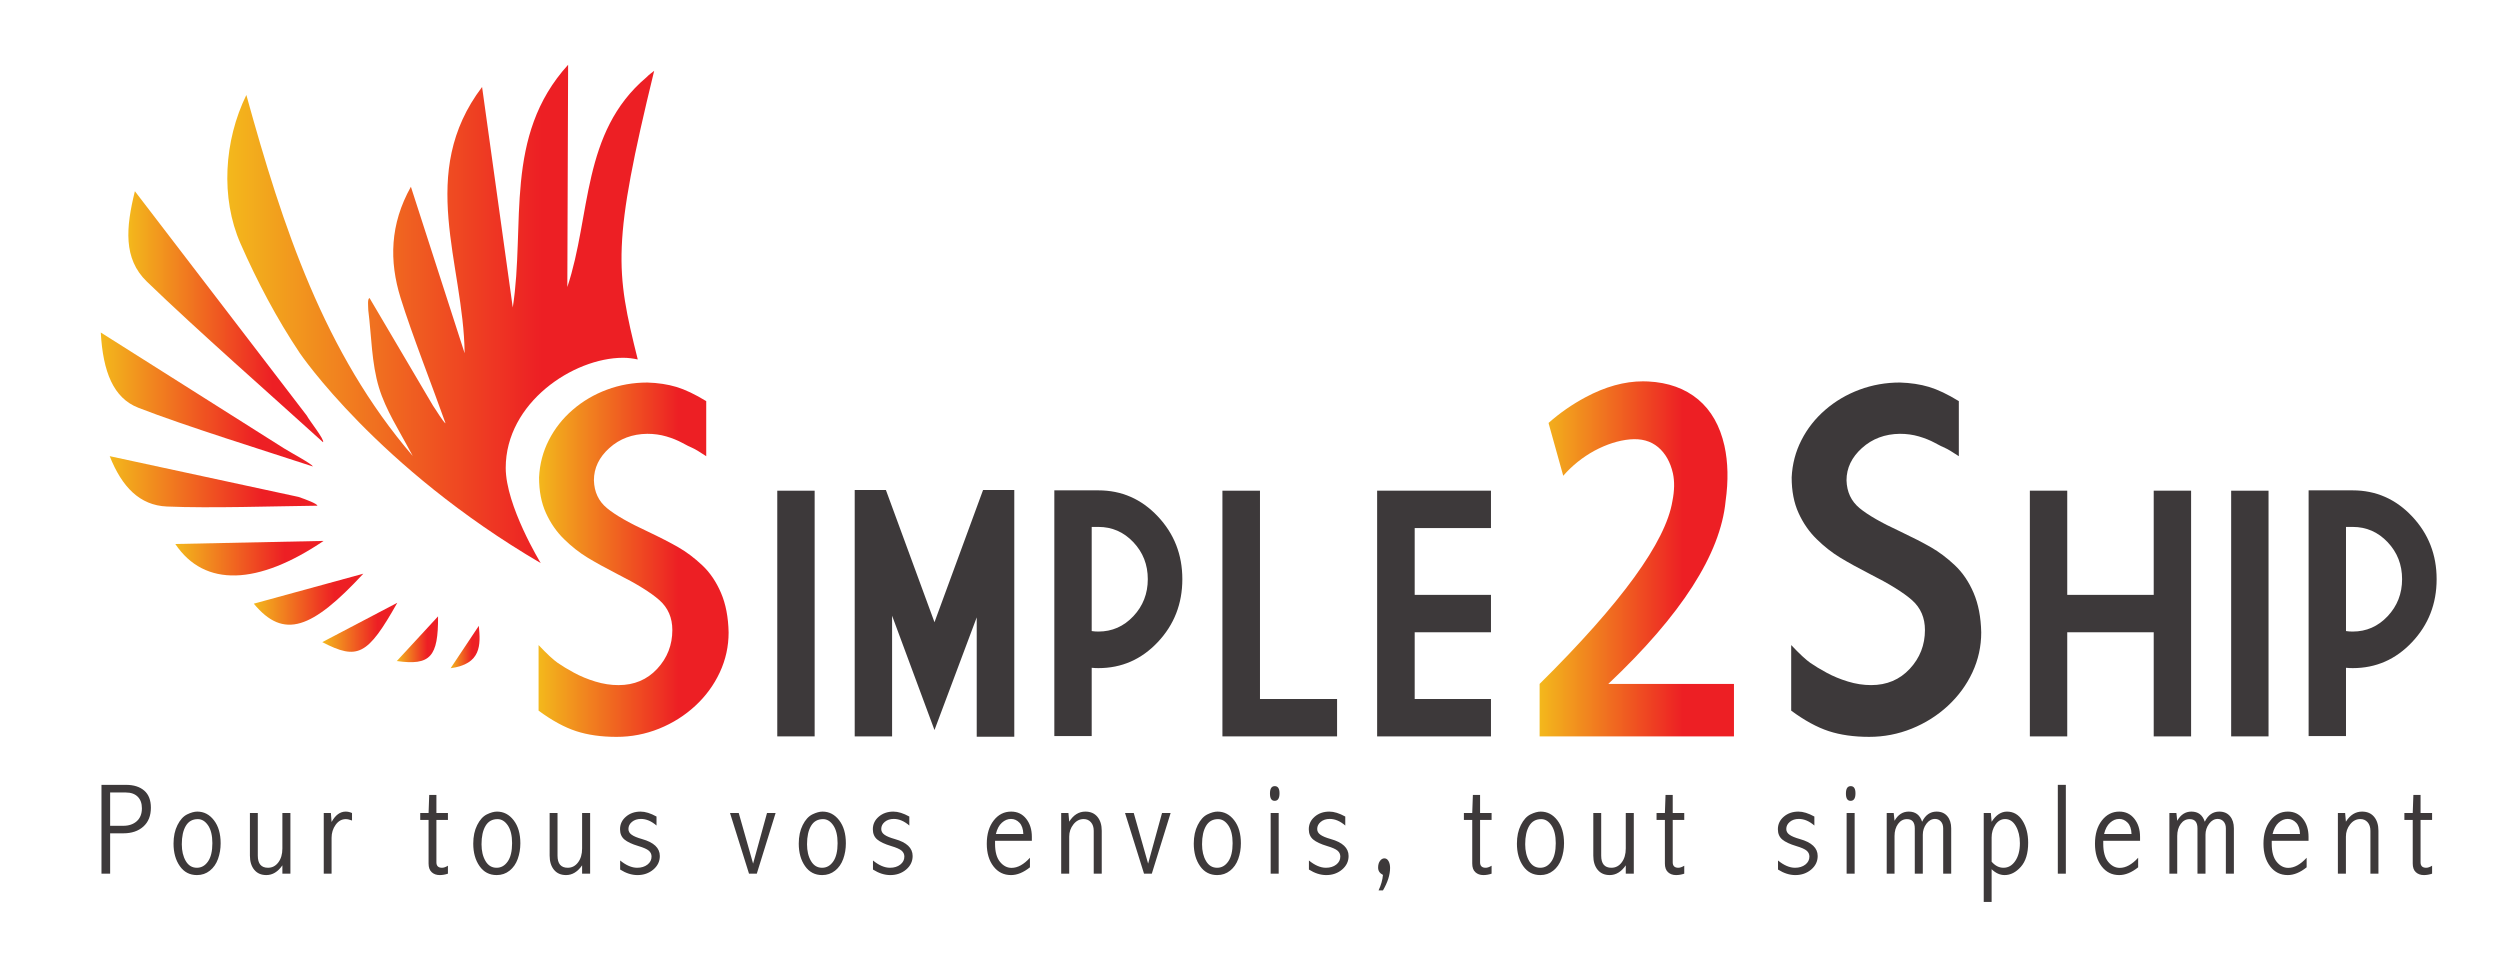 <?xml version="1.0" encoding="UTF-8" standalone="no"?>
<svg
   xmlns:dc="http://purl.org/dc/elements/1.1/"
   xmlns:cc="http://creativecommons.org/ns#"
   xmlns:rdf="http://www.w3.org/1999/02/22-rdf-syntax-ns#"
   xmlns:svg="http://www.w3.org/2000/svg"
   xmlns="http://www.w3.org/2000/svg"
   viewBox="0 0 680.315 264.567"
   height="264.567"
   width="680.315"
   xml:space="preserve"
   id="svg2"
   version="1.1"><defs
     id="defs6"><clipPath
       id="clipPath24"
       clipPathUnits="userSpaceOnUse"><path
         id="path22"
         d="M 0,198.425 H 510.236 V 0 H 0 Z" /></clipPath><linearGradient
       id="linearGradient56"
       spreadMethod="pad"
       gradientTransform="matrix(22.361,0,0,-22.361,51.81,76.151)"
       gradientUnits="userSpaceOnUse"
       y2="0"
       x2="1"
       y1="0"
       x1="0"><stop
         id="stop50"
         offset="0"
         style="stop-opacity:1;stop-color:#f3b81c" /><stop
         id="stop52"
         offset="0.737"
         style="stop-opacity:1;stop-color:#ed1f24" /><stop
         id="stop54"
         offset="1"
         style="stop-opacity:1;stop-color:#ed1f24" /></linearGradient><linearGradient
       id="linearGradient78"
       spreadMethod="pad"
       gradientTransform="matrix(39.777,0,0,-39.777,26.202,133.818)"
       gradientUnits="userSpaceOnUse"
       y2="0"
       x2="1"
       y1="0"
       x1="0"><stop
         id="stop72"
         offset="0"
         style="stop-opacity:1;stop-color:#f3b81c" /><stop
         id="stop74"
         offset="0.737"
         style="stop-opacity:1;stop-color:#ed1f24" /><stop
         id="stop76"
         offset="1"
         style="stop-opacity:1;stop-color:#ed1f24" /></linearGradient><linearGradient
       id="linearGradient100"
       spreadMethod="pad"
       gradientTransform="matrix(30.279,0,0,-30.279,35.785,84.524)"
       gradientUnits="userSpaceOnUse"
       y2="0"
       x2="1"
       y1="0"
       x1="0"><stop
         id="stop94"
         offset="0"
         style="stop-opacity:1;stop-color:#f3b81c" /><stop
         id="stop96"
         offset="0.737"
         style="stop-opacity:1;stop-color:#ed1f24" /><stop
         id="stop98"
         offset="1"
         style="stop-opacity:1;stop-color:#ed1f24" /></linearGradient><linearGradient
       id="linearGradient122"
       spreadMethod="pad"
       gradientTransform="matrix(42.396,0,0,-42.396,22.395,100.135)"
       gradientUnits="userSpaceOnUse"
       y2="0"
       x2="1"
       y1="0"
       x1="0"><stop
         id="stop116"
         offset="0"
         style="stop-opacity:1;stop-color:#f3b81c" /><stop
         id="stop118"
         offset="0.737"
         style="stop-opacity:1;stop-color:#ed1f24" /><stop
         id="stop120"
         offset="1"
         style="stop-opacity:1;stop-color:#ed1f24" /></linearGradient><linearGradient
       id="linearGradient144"
       spreadMethod="pad"
       gradientTransform="matrix(43.286,0,0,-43.286,20.573,116.922)"
       gradientUnits="userSpaceOnUse"
       y2="0"
       x2="1"
       y1="0"
       x1="0"><stop
         id="stop138"
         offset="0"
         style="stop-opacity:1;stop-color:#f3b81c" /><stop
         id="stop140"
         offset="0.737"
         style="stop-opacity:1;stop-color:#ed1f24" /><stop
         id="stop142"
         offset="1"
         style="stop-opacity:1;stop-color:#ed1f24" /></linearGradient><linearGradient
       id="linearGradient166"
       spreadMethod="pad"
       gradientTransform="matrix(8.42,0,0,-8.42,81.008,67.969)"
       gradientUnits="userSpaceOnUse"
       y2="0"
       x2="1"
       y1="0"
       x1="0"><stop
         id="stop160"
         offset="0"
         style="stop-opacity:1;stop-color:#f3b81c" /><stop
         id="stop162"
         offset="0.737"
         style="stop-opacity:1;stop-color:#ed1f24" /><stop
         id="stop164"
         offset="1"
         style="stop-opacity:1;stop-color:#ed1f24" /></linearGradient><linearGradient
       id="linearGradient188"
       spreadMethod="pad"
       gradientTransform="matrix(15.316,0,0,-15.316,65.792,70.418)"
       gradientUnits="userSpaceOnUse"
       y2="0"
       x2="1"
       y1="0"
       x1="0"><stop
         id="stop182"
         offset="0"
         style="stop-opacity:1;stop-color:#f3b81c" /><stop
         id="stop184"
         offset="0.737"
         style="stop-opacity:1;stop-color:#ed1f24" /><stop
         id="stop186"
         offset="1"
         style="stop-opacity:1;stop-color:#ed1f24" /></linearGradient><linearGradient
       id="linearGradient210"
       spreadMethod="pad"
       gradientTransform="matrix(5.915,0,0,-5.915,91.988,66.385)"
       gradientUnits="userSpaceOnUse"
       y2="0"
       x2="1"
       y1="0"
       x1="0"><stop
         id="stop204"
         offset="0"
         style="stop-opacity:1;stop-color:#f3b81c" /><stop
         id="stop206"
         offset="0.737"
         style="stop-opacity:1;stop-color:#ed1f24" /><stop
         id="stop208"
         offset="1"
         style="stop-opacity:1;stop-color:#ed1f24" /></linearGradient><linearGradient
       id="linearGradient232"
       spreadMethod="pad"
       gradientTransform="matrix(87.142,0,0,-87.142,46.403,134.384)"
       gradientUnits="userSpaceOnUse"
       y2="0"
       x2="1"
       y1="0"
       x1="0"><stop
         id="stop226"
         offset="0"
         style="stop-opacity:1;stop-color:#f3b81c" /><stop
         id="stop228"
         offset="0.737"
         style="stop-opacity:1;stop-color:#ed1f24" /><stop
         id="stop230"
         offset="1"
         style="stop-opacity:1;stop-color:#ed1f24" /></linearGradient><linearGradient
       id="linearGradient254"
       spreadMethod="pad"
       gradientTransform="matrix(38.794,0,0,-38.794,109.948,84.215)"
       gradientUnits="userSpaceOnUse"
       y2="0"
       x2="1"
       y1="0"
       x1="0"><stop
         id="stop248"
         offset="0"
         style="stop-opacity:1;stop-color:#f3b81c" /><stop
         id="stop250"
         offset="0.737"
         style="stop-opacity:1;stop-color:#ed1f24" /><stop
         id="stop252"
         offset="1"
         style="stop-opacity:1;stop-color:#ed1f24" /></linearGradient><linearGradient
       id="linearGradient276"
       spreadMethod="pad"
       gradientTransform="matrix(39.675,0,0,-39.675,314.306,84.386)"
       gradientUnits="userSpaceOnUse"
       y2="0"
       x2="1"
       y1="0"
       x1="0"><stop
         id="stop270"
         offset="0"
         style="stop-opacity:1;stop-color:#f3b81c" /><stop
         id="stop272"
         offset="0.737"
         style="stop-opacity:1;stop-color:#ed1f24" /><stop
         id="stop274"
         offset="1"
         style="stop-opacity:1;stop-color:#ed1f24" /></linearGradient><clipPath
       id="clipPath286"
       clipPathUnits="userSpaceOnUse"><path
         id="path284"
         d="M 0,198.425 H 510.236 V 0 H 0 Z" /></clipPath></defs><g
     transform="matrix(1.333,0,0,-1.333,0,264.567)"
     id="g10"><path
       id="path12"
       style="fill:#3d393a;fill-opacity:1;fill-rule:nonzero;stroke:none"
       d="m 158.676,98.302 h 7.631 V 48.146 h -7.631 z" /><g
       transform="translate(200.688,98.441)"
       id="g14"><path
         id="path16"
         style="fill:#3d393a;fill-opacity:1;fill-rule:nonzero;stroke:none"
         d="m 0,0 h 6.374 v -50.366 h -7.668 v 24.367 l -8.623,-23.003 -8.655,23.341 v -24.634 h -7.631 V 0 h 6.37 l 9.916,-26.991 z" /></g><g
       id="g18"><g
         clip-path="url(#clipPath24)"
         id="g20"><g
           transform="translate(222.866,90.907)"
           id="g26"><path
             id="path28"
             style="fill:#3d393a;fill-opacity:1;fill-rule:nonzero;stroke:none"
             d="m 0,0 v -21.261 c 0.432,-0.069 0.891,-0.101 1.363,-0.101 2.796,0 5.174,1.043 7.14,3.133 1.966,2.091 2.948,4.613 2.948,7.566 0,2.953 -0.982,5.466 -2.948,7.548 C 6.537,-1.039 4.159,0 1.363,0 Z M 0,-28.757 V -42.692 H -7.63 V 7.464 H 0 1.363 c 4.747,0 8.795,-1.771 12.133,-5.318 3.338,-3.542 5.007,-7.811 5.007,-12.809 0,-5.021 -1.669,-9.304 -5.007,-12.846 -3.338,-3.547 -7.386,-5.317 -12.133,-5.317 -0.454,0 -0.908,0.023 -1.363,0.069" /></g><g
           transform="translate(249.552,98.302)"
           id="g30"><path
             id="path32"
             style="fill:#3d393a;fill-opacity:1;fill-rule:nonzero;stroke:none"
             d="m 0,0 h 7.667 v -42.525 h 15.739 v -7.631 H 0 Z" /></g><g
           transform="translate(281.135,98.302)"
           id="g34"><path
             id="path36"
             style="fill:#3d393a;fill-opacity:1;fill-rule:nonzero;stroke:none"
             d="M 0,0 H 23.24 V -7.631 H 7.668 v -13.63 H 23.24 v -7.635 H 7.668 V -42.525 H 23.24 v -7.631 H 0 Z" /></g></g></g><g
       id="g38"><g
         id="g40"><g
           id="g46"><g
             id="g48"><path
               id="path58"
               style="fill:url(#linearGradient56);stroke:none"
               d="m 51.81,75.237 c 6.112,-7.391 11.894,-5.17 22.362,6.122 v 0 C 66.188,79.175 59.281,77.283 51.81,75.237" /></g></g></g></g><g
       id="g60"><g
         id="g62"><g
           id="g68"><g
             id="g70"><path
               id="path80"
               style="fill:url(#linearGradient78);stroke:none"
               d="m 29.979,140.987 c 10.204,-9.862 25.449,-23.253 35.967,-32.791 v 0 c 0.401,0.446 -2.858,4.508 -3.302,5.415 v 0 c -11.5,15.011 -22.999,30.024 -35.108,45.829 v 0 c -1.83,-7.414 -2.406,-13.765 2.443,-18.453" /></g></g></g></g><g
       id="g82"><g
         id="g84"><g
           id="g90"><g
             id="g92"><path
               id="path102"
               style="fill:url(#linearGradient100);stroke:none"
               d="m 35.785,87.423 c 5.966,-8.916 16.901,-8.416 30.279,0.628 v 0 C 55.881,87.839 46.148,87.638 35.785,87.423" /></g></g></g></g><g
       id="g104"><g
         id="g106"><g
           id="g112"><g
             id="g114"><path
               id="path124"
               style="fill:url(#linearGradient122);stroke:none"
               d="m 34.067,95.072 c 8.898,-0.385 21.808,0.066 30.725,0.167 v 0 c -0.041,0.412 -2.348,1.278 -3.841,1.791 v 0 c -12.611,2.721 -25.224,5.443 -38.555,8.322 v 0 c 2.501,-6.304 6.128,-10.038 11.671,-10.28" /></g></g></g></g><g
       id="g126"><g
         id="g128"><g
           id="g134"><g
             id="g136"><path
               id="path146"
               style="fill:url(#linearGradient144);stroke:none"
               d="m 28.234,115.237 c 9.521,-3.709 25.903,-8.794 35.625,-11.988 v 0 c -0.097,0.481 -4.508,2.832 -5.911,3.715 v 0 c -12.263,7.75 -24.524,15.504 -37.376,23.632 v 0 c 0.449,-8.056 2.583,-13.38 7.662,-15.359" /></g></g></g></g><g
       id="g148"><g
         id="g150"><g
           id="g156"><g
             id="g158"><path
               id="path168"
               style="fill:url(#linearGradient166);stroke:none"
               d="m 81.008,63.527 c 6.858,-0.972 8.474,0.879 8.418,9.12 v 0 c -2.882,-3.121 -5.412,-5.862 -8.418,-9.12" /></g></g></g></g><g
       id="g170"><g
         id="g172"><g
           id="g178"><g
             id="g180"><path
               id="path190"
               style="fill:url(#linearGradient188);stroke:none"
               d="m 65.792,67.386 c 7.229,-3.742 9.249,-2.729 15.316,8.037 v 0 C 76.126,72.81 71.145,70.195 65.792,67.386" /></g></g></g></g><g
       id="g192"><g
         id="g194"><g
           id="g200"><g
             id="g202"><path
               id="path212"
               style="fill:url(#linearGradient210);stroke:none"
               d="m 91.988,62.058 c 6.271,0.874 6.153,4.724 5.761,8.655 v 0 c -1.682,-2.526 -3.362,-5.052 -5.761,-8.655" /></g></g></g></g><g
       id="g214"><g
         id="g216"><g
           id="g222"><g
             id="g224"><path
               id="path234"
               style="fill:url(#linearGradient232);stroke:none"
               d="m 104.678,135.704 c -2.089,15.006 -4.174,30.009 -6.263,45.015 v 0 c -13.338,-17.59 -3.769,-35.995 -3.562,-54.352 v 0 c -3.601,11.147 -7.198,22.293 -10.97,33.983 v 0 c -4.296,-7.688 -4.436,-15.177 -2.106,-22.692 v 0 c 2.254,-7.28 6.632,-18.424 9.18,-25.613 v 0 c -0.496,0.275 -2.097,2.987 -2.544,3.583 v 0 c -3.933,6.621 -9.032,15.375 -12.966,21.995 v 0 c -0.478,-0.115 -0.274,-1.649 -0.265,-2.478 v 0 c 0.666,-5.285 0.661,-10.775 2.182,-15.802 v 0 c 1.394,-4.603 4.155,-8.793 6.44,-13.126 v 0 c 0.001,-0.001 0.002,-0.003 0.003,-0.003 v 0 c 0.145,-0.272 0.3,-0.54 0.442,-0.815 v 0 c -18.103,21.104 -26.517,46.743 -33.958,73.685 v 0 c -4.566,-9.33 -5.296,-20.999 -1.196,-30.323 v 0 c 3.405,-7.745 7.408,-15.35 12.11,-22.371 v 0 c 0,0 15.77,-23.308 49.188,-42.874 v 0 c 0,0 -7.152,11.699 -7.152,19.44 v 0 c 0,13.295 13.792,22.479 23.971,22.479 v 0 c 1.018,0 2.01,-0.136 2.983,-0.344 v 0 c -4.558,18.243 -5.266,23.56 3.351,58.922 v 0 c -0.549,-0.438 -0.989,-0.715 -1.627,-1.367 v 0 c -13.223,-11.192 -11.23,-28.175 -16.102,-42.768 v 0 c 0.053,15.125 0.107,30.25 0.161,45.373 v 0 c -13.245,-14.569 -8.665,-32.667 -11.3,-49.547" /></g></g></g></g><g
       id="g236"><g
         id="g238"><g
           id="g244"><g
             id="g246"><path
               id="path256"
               style="fill:url(#linearGradient254);stroke:none"
               d="m 123.893,118.922 c -2.61,-0.973 -4.942,-2.346 -6.982,-4.112 v 0 c -2.049,-1.771 -3.671,-3.829 -4.867,-6.184 v 0 c -1.206,-2.35 -1.869,-4.891 -1.998,-7.617 v 0 c 0,-2.791 0.468,-5.216 1.414,-7.279 v 0 c 0.936,-2.058 2.17,-3.838 3.699,-5.327 v 0 c 1.521,-1.497 3.115,-2.744 4.765,-3.75 v 0 c 1.661,-1.006 3.686,-2.128 6.088,-3.361 v 0 c 3.991,-2.012 6.866,-3.792 8.617,-5.35 v 0 c 1.753,-1.557 2.625,-3.587 2.625,-6.087 v 0 c 0,-3.051 -1.03,-5.689 -3.087,-7.909 v 0 c -2.064,-2.226 -4.701,-3.333 -7.91,-3.333 v 0 c -1.557,0 -3.133,0.242 -4.724,0.728 v 0 c -1.59,0.486 -3.041,1.085 -4.357,1.803 v 0 c -1.313,0.709 -2.425,1.386 -3.333,2.017 v 0 c -0.909,0.635 -2.208,1.841 -3.895,3.63 v 0 -13.389 c 2.726,-2.012 5.281,-3.407 7.668,-4.186 v 0 c 2.383,-0.779 5.137,-1.169 8.252,-1.169 v 0 c 3.014,0 5.911,0.561 8.687,1.678 v 0 c 2.772,1.122 5.229,2.671 7.372,4.651 v 0 c 2.142,1.979 3.816,4.261 5.016,6.838 v 0 c 1.202,2.582 1.799,5.299 1.799,8.154 v 0 c -0.065,3.116 -0.584,5.81 -1.558,8.081 v 0 c -0.974,2.271 -2.252,4.153 -3.844,5.646 v 0 c -1.589,1.493 -3.203,2.707 -4.844,3.649 v 0 c -1.636,0.941 -3.755,2.031 -6.351,3.263 v 0 c -3.797,1.753 -6.545,3.334 -8.252,4.749 v 0 c -1.702,1.408 -2.586,3.3 -2.651,5.669 v 0 c 0,2.499 1.052,4.696 3.161,6.597 v 0 c 2.109,1.896 4.691,2.86 7.742,2.893 v 0 c 1.364,0 2.652,-0.176 3.871,-0.533 v 0 c 1.215,-0.357 2.285,-0.788 3.213,-1.289 v 0 c 0.922,-0.506 1.636,-0.863 2.142,-1.071 v 0 c 0.5,-0.214 1.437,-0.774 2.8,-1.679 v 0 11.243 c -2.277,1.395 -4.302,2.36 -6.088,2.897 v 0 c -1.784,0.534 -3.764,0.834 -5.938,0.899 v 0 c -2.889,0 -5.637,-0.486 -8.252,-1.46" /></g></g></g></g><g
       id="g258"><g
         id="g260"><g
           id="g266"><g
             id="g268"><path
               id="path278"
               style="fill:url(#linearGradient276);stroke:none"
               d="m 323.652,117.365 c -2.726,-1.461 -5.225,-3.199 -7.496,-5.206 v 0 -0.149 l 2.971,-10.663 c 1.813,2.077 3.941,3.783 6.374,5.114 v 0 c 2.499,1.33 4.911,2.1 7.228,2.313 v 0 c 2.323,0.209 4.243,-0.315 5.768,-1.585 v 0 c 1.493,-1.262 2.499,-3.051 3.022,-5.35 v 0 c 0.353,-1.628 0.321,-3.505 -0.101,-5.647 v 0 C 340.054,87.847 331.019,75.404 314.306,58.855 v 0 -10.709 h 39.675 v 10.709 h -25.657 c 14.93,14.084 22.912,26.525 23.951,37.337 v 0 c 0.584,4.149 0.5,7.914 -0.241,11.293 v 0 c -0.913,4.052 -2.698,7.205 -5.359,9.439 v 0 c -2.694,2.244 -6.102,3.468 -10.218,3.676 v 0 c -0.341,0.018 -0.684,0.027 -1.027,0.027 v 0 c -3.806,0 -7.729,-1.09 -11.778,-3.262" /></g></g></g></g><g
       id="g280"><g
         clip-path="url(#clipPath286)"
         id="g282"><g
           transform="translate(381.584,48.048)"
           id="g288"><path
             id="path290"
             style="fill:#3d393a;fill-opacity:1;fill-rule:nonzero;stroke:none"
             d="m 0,0 c -3.115,0 -5.869,0.39 -8.252,1.168 -2.388,0.779 -4.942,2.175 -7.668,4.186 v 13.389 c 1.688,-1.789 2.985,-2.995 3.894,-3.63 0.909,-0.631 2.021,-1.307 3.334,-2.016 1.316,-0.719 2.767,-1.317 4.357,-1.804 1.59,-0.486 3.166,-0.728 4.724,-0.728 3.209,0 5.846,1.108 7.909,3.333 2.058,2.221 3.088,4.859 3.088,7.91 0,2.499 -0.872,4.529 -2.624,6.087 -1.752,1.557 -4.627,3.337 -8.618,5.349 -2.402,1.234 -4.428,2.356 -6.087,3.361 -1.651,1.006 -3.245,2.253 -4.766,3.751 -1.53,1.488 -2.764,3.269 -3.7,5.327 -0.945,2.063 -1.414,4.487 -1.414,7.278 0.13,2.726 0.793,5.267 1.998,7.617 1.196,2.355 2.819,4.414 4.868,6.185 2.04,1.766 4.372,3.138 6.981,4.112 2.616,0.973 5.365,1.46 8.252,1.46 2.175,-0.065 4.155,-0.366 5.94,-0.899 1.784,-0.538 3.81,-1.502 6.087,-2.898 V 57.296 c -1.364,0.904 -2.3,1.465 -2.801,1.678 -0.505,0.209 -1.219,0.566 -2.142,1.071 -0.926,0.501 -1.998,0.932 -3.213,1.289 -1.218,0.357 -2.507,0.533 -3.871,0.533 -3.049,-0.033 -5.631,-0.997 -7.741,-2.893 -2.109,-1.901 -3.162,-4.098 -3.162,-6.597 0.065,-2.369 0.95,-4.26 2.651,-5.669 1.706,-1.415 4.455,-2.996 8.252,-4.748 2.597,-1.233 4.715,-2.323 6.352,-3.264 1.642,-0.941 3.255,-2.155 4.845,-3.648 1.589,-1.493 2.87,-3.375 3.842,-5.647 0.974,-2.271 1.494,-4.964 1.559,-8.081 0,-2.855 -0.599,-5.572 -1.799,-8.154 C 19.874,10.589 18.2,8.308 16.059,6.328 13.917,4.349 11.46,2.8 8.688,1.678 5.91,0.561 3.013,0 0,0" /></g><g
           transform="translate(414.387,98.302)"
           id="g292"><path
             id="path294"
             style="fill:#3d393a;fill-opacity:1;fill-rule:nonzero;stroke:none"
             d="M 0,0 H 7.631 V -21.261 H 25.284 V 0 h 7.631 v -50.156 h -7.631 v 21.26 H 7.631 v -21.26 H 0 Z" /></g><path
           id="path296"
           style="fill:#3d393a;fill-opacity:1;fill-rule:nonzero;stroke:none"
           d="m 455.481,98.302 h 7.63 V 48.146 h -7.63 z" /><g
           transform="translate(478.925,90.907)"
           id="g298"><path
             id="path300"
             style="fill:#3d393a;fill-opacity:1;fill-rule:nonzero;stroke:none"
             d="m 0,0 v -21.261 c 0.432,-0.069 0.891,-0.101 1.363,-0.101 2.796,0 5.174,1.043 7.14,3.133 1.966,2.091 2.948,4.613 2.948,7.566 0,2.953 -0.982,5.466 -2.948,7.548 C 6.537,-1.039 4.159,0 1.363,0 Z M 0,-28.757 V -42.692 H -7.631 V 7.464 H 0 1.363 c 4.747,0 8.794,-1.771 12.132,-5.318 3.338,-3.542 5.007,-7.811 5.007,-12.809 0,-5.021 -1.669,-9.304 -5.007,-12.846 -3.338,-3.547 -7.385,-5.317 -12.132,-5.317 -0.454,0 -0.908,0.023 -1.363,0.069" /></g><g
           transform="translate(22.484,36.69)"
           id="g302"><path
             id="path304"
             style="fill:#3d393a;fill-opacity:1;fill-rule:nonzero;stroke:none"
             d="m 0,0 v -6.799 h 2.68 c 1.143,0 2.063,0.315 2.76,0.942 0.697,0.629 1.045,1.504 1.045,2.633 0,1.011 -0.287,1.803 -0.863,2.371 C 5.047,-0.286 4.246,0 3.216,0 Z m -1.768,1.56 h 5.01 c 1.58,0 2.82,-0.394 3.723,-1.179 0.903,-0.782 1.353,-1.946 1.353,-3.489 0,-1.646 -0.513,-2.929 -1.538,-3.847 C 5.753,-7.873 4.399,-8.333 2.712,-8.333 H 0 v -8.239 h -1.768 z" /></g><g
           transform="translate(40.385,31.255)"
           id="g306"><path
             id="path308"
             style="fill:#3d393a;fill-opacity:1;fill-rule:nonzero;stroke:none"
             d="m 0,0 c -1.086,0 -1.902,-0.46 -2.449,-1.375 -0.548,-0.922 -0.821,-2.172 -0.821,-3.758 0,-1.36 0.27,-2.501 0.808,-3.417 0.539,-0.921 1.294,-1.38 2.267,-1.38 0.92,0 1.677,0.427 2.272,1.283 0.595,0.851 0.892,2.096 0.892,3.737 0,1.559 -0.292,2.766 -0.872,3.625 C 1.515,-0.428 0.816,0 0,0 m -0.111,1.536 c 1.361,0 2.495,-0.592 3.405,-1.776 0.91,-1.181 1.365,-2.746 1.365,-4.699 0,-1.126 -0.181,-2.189 -0.539,-3.189 -0.361,-1.002 -0.917,-1.802 -1.671,-2.397 -0.754,-0.601 -1.629,-0.898 -2.625,-0.898 -1.482,0 -2.65,0.61 -3.502,1.834 -0.855,1.219 -1.281,2.749 -1.281,4.586 0,1.465 0.269,2.73 0.806,3.795 0.537,1.066 1.193,1.788 1.968,2.172 0.776,0.379 1.467,0.572 2.074,0.572" /></g><g
           transform="translate(57.647,32.502)"
           id="g310"><path
             id="path312"
             style="fill:#3d393a;fill-opacity:1;fill-rule:nonzero;stroke:none"
             d="M 0,0 H 1.638 V -12.384 H 0 v 1.703 c -0.458,-0.661 -0.96,-1.155 -1.504,-1.49 -0.545,-0.332 -1.133,-0.499 -1.764,-0.499 -1.056,0 -1.88,0.357 -2.472,1.077 -0.592,0.719 -0.888,1.681 -0.888,2.888 V 0 h 1.611 v -8.705 c 0,-0.825 0.174,-1.441 0.519,-1.854 0.345,-0.41 0.865,-0.618 1.555,-0.618 0.865,0 1.571,0.366 2.12,1.101 C -0.274,-9.346 0,-8.404 0,-7.249 Z" /></g><g
           transform="translate(67.691,30.668)"
           id="g314"><path
             id="path316"
             style="fill:#3d393a;fill-opacity:1;fill-rule:nonzero;stroke:none"
             d="m 0,0 c 0.39,0.711 0.826,1.242 1.305,1.595 0.483,0.352 1.008,0.528 1.58,0.528 0.425,0 0.854,-0.099 1.287,-0.289 V 0.304 C 3.669,0.491 3.245,0.587 2.898,0.587 2.075,0.587 1.386,0.202 0.832,-0.568 0.277,-1.34 0,-2.224 0,-3.22 v -7.33 H -1.599 V 1.834 h 1.456 z" /></g><g
           transform="translate(87.622,36.193)"
           id="g318"><path
             id="path320"
             style="fill:#3d393a;fill-opacity:1;fill-rule:nonzero;stroke:none"
             d="M 0,0 H 1.469 V -3.691 H 3.821 V -5.106 H 1.469 v -8.657 c 0,-0.363 0.095,-0.637 0.285,-0.825 0.191,-0.185 0.477,-0.28 0.858,-0.28 0.347,0 0.75,0.139 1.209,0.416 v -1.623 c -0.572,-0.192 -1.131,-0.286 -1.676,-0.286 -0.667,0 -1.213,0.196 -1.638,0.586 -0.424,0.389 -0.637,0.979 -0.637,1.767 v 8.902 h -1.703 v 1.415 h 1.703 z" /></g><g
           transform="translate(101.571,31.255)"
           id="g322"><path
             id="path324"
             style="fill:#3d393a;fill-opacity:1;fill-rule:nonzero;stroke:none"
             d="m 0,0 c -1.086,0 -1.902,-0.46 -2.449,-1.375 -0.548,-0.922 -0.821,-2.172 -0.821,-3.758 0,-1.36 0.269,-2.501 0.808,-3.417 0.538,-0.921 1.294,-1.38 2.267,-1.38 0.92,0 1.676,0.427 2.271,1.283 0.595,0.851 0.893,2.096 0.893,3.737 0,1.559 -0.292,2.766 -0.872,3.625 C 1.515,-0.428 0.816,0 0,0 m -0.111,1.536 c 1.36,0 2.495,-0.592 3.405,-1.776 0.91,-1.181 1.364,-2.746 1.364,-4.699 0,-1.126 -0.18,-2.189 -0.538,-3.189 -0.361,-1.002 -0.917,-1.802 -1.671,-2.397 -0.754,-0.601 -1.629,-0.898 -2.625,-0.898 -1.482,0 -2.65,0.61 -3.502,1.834 -0.855,1.219 -1.281,2.749 -1.281,4.586 0,1.465 0.269,2.73 0.806,3.795 0.537,1.066 1.193,1.788 1.968,2.172 0.775,0.379 1.467,0.572 2.074,0.572" /></g><g
           transform="translate(118.834,32.502)"
           id="g326"><path
             id="path328"
             style="fill:#3d393a;fill-opacity:1;fill-rule:nonzero;stroke:none"
             d="M 0,0 H 1.637 V -12.384 H 0 v 1.703 c -0.458,-0.661 -0.96,-1.155 -1.505,-1.49 -0.544,-0.332 -1.132,-0.499 -1.763,-0.499 -1.056,0 -1.88,0.357 -2.473,1.077 -0.592,0.719 -0.887,1.681 -0.887,2.888 V 0 h 1.611 v -8.705 c 0,-0.825 0.173,-1.441 0.518,-1.854 0.346,-0.41 0.865,-0.618 1.556,-0.618 0.865,0 1.571,0.366 2.12,1.101 C -0.274,-9.346 0,-8.404 0,-7.249 Z" /></g><g
           transform="translate(126.602,22.809)"
           id="g330"><path
             id="path332"
             style="fill:#3d393a;fill-opacity:1;fill-rule:nonzero;stroke:none"
             d="m 0,0 c 1.214,-0.988 2.37,-1.484 3.471,-1.484 0.848,0 1.55,0.216 2.105,0.646 0.555,0.431 0.832,0.977 0.832,1.638 0,0.476 -0.185,0.878 -0.552,1.198 -0.37,0.321 -1.082,0.639 -2.138,0.951 -1.3,0.39 -2.249,0.834 -2.847,1.337 -0.598,0.502 -0.896,1.201 -0.896,2.094 0,1.022 0.402,1.877 1.209,2.567 0.805,0.688 1.801,1.034 2.989,1.034 0.953,0 2.036,-0.337 3.249,-1.01 V 7.134 C 6.391,8.035 5.333,8.485 4.25,8.485 3.505,8.485 2.893,8.286 2.41,7.885 1.932,7.486 1.69,7.004 1.69,6.437 1.69,5.958 1.906,5.568 2.34,5.265 2.765,4.95 3.471,4.655 4.458,4.378 6.885,3.702 8.098,2.55 8.098,0.921 8.098,-0.179 7.652,-1.104 6.766,-1.854 5.876,-2.603 4.801,-2.978 3.535,-2.978 2.366,-2.978 1.187,-2.6 0,-1.849 Z" /></g><g
           transform="translate(149.029,32.502)"
           id="g334"><path
             id="path336"
             style="fill:#3d393a;fill-opacity:1;fill-rule:nonzero;stroke:none"
             d="M 0,0 H 1.781 L 4.713,-10.331 7.552,0 H 9.307 L 5.468,-12.384 h -1.59 z" /></g><g
           transform="translate(168.022,31.255)"
           id="g338"><path
             id="path340"
             style="fill:#3d393a;fill-opacity:1;fill-rule:nonzero;stroke:none"
             d="m 0,0 c -1.086,0 -1.902,-0.46 -2.449,-1.375 -0.547,-0.922 -0.821,-2.172 -0.821,-3.758 0,-1.36 0.269,-2.501 0.808,-3.417 0.538,-0.921 1.294,-1.38 2.267,-1.38 0.92,0 1.676,0.427 2.271,1.283 0.596,0.851 0.893,2.096 0.893,3.737 0,1.559 -0.291,2.766 -0.872,3.625 C 1.515,-0.428 0.815,0 0,0 m -0.111,1.536 c 1.36,0 2.495,-0.592 3.405,-1.776 0.91,-1.181 1.364,-2.746 1.364,-4.699 0,-1.126 -0.179,-2.189 -0.538,-3.189 -0.361,-1.002 -0.917,-1.802 -1.671,-2.397 -0.754,-0.601 -1.629,-0.898 -2.625,-0.898 -1.482,0 -2.65,0.61 -3.502,1.834 -0.855,1.219 -1.281,2.749 -1.281,4.586 0,1.465 0.269,2.73 0.806,3.795 0.537,1.066 1.193,1.788 1.968,2.172 0.776,0.379 1.467,0.572 2.074,0.572" /></g><g
           transform="translate(178.214,22.809)"
           id="g342"><path
             id="path344"
             style="fill:#3d393a;fill-opacity:1;fill-rule:nonzero;stroke:none"
             d="m 0,0 c 1.213,-0.988 2.37,-1.484 3.47,-1.484 0.849,0 1.551,0.216 2.105,0.646 C 6.13,-0.407 6.407,0.139 6.407,0.8 6.407,1.276 6.223,1.678 5.855,1.998 5.486,2.319 4.774,2.637 3.717,2.949 2.417,3.339 1.469,3.783 0.871,4.286 0.272,4.788 -0.026,5.487 -0.026,6.38 c 0,1.022 0.403,1.877 1.209,2.567 0.805,0.688 1.802,1.034 2.989,1.034 0.953,0 2.036,-0.337 3.249,-1.01 V 7.134 C 6.39,8.035 5.333,8.485 4.25,8.485 3.505,8.485 2.893,8.286 2.41,7.885 1.931,7.486 1.689,7.004 1.689,6.437 1.689,5.958 1.906,5.568 2.34,5.265 2.764,4.95 3.47,4.655 4.458,4.378 6.884,3.702 8.097,2.55 8.097,0.921 8.097,-0.179 7.652,-1.104 6.766,-1.854 5.876,-2.603 4.8,-2.978 3.535,-2.978 2.365,-2.978 1.187,-2.6 0,-1.849 Z" /></g><g
           transform="translate(208.907,28.216)"
           id="g346"><path
             id="path348"
             style="fill:#3d393a;fill-opacity:1;fill-rule:nonzero;stroke:none"
             d="M 0,0 C -0.034,1.025 -0.299,1.797 -0.791,2.308 -1.283,2.822 -1.858,3.079 -2.516,3.079 -3.181,3.079 -3.802,2.822 -4.375,2.308 -4.951,1.797 -5.358,1.025 -5.602,0 Z m 1.352,-6.799 c -1.319,-1.056 -2.608,-1.585 -3.866,-1.585 -1.474,0 -2.669,0.592 -3.58,1.774 -0.911,1.183 -1.366,2.723 -1.366,4.621 0,1.958 0.47,3.541 1.411,4.751 0.939,1.207 2.129,1.813 3.567,1.813 1.274,0 2.296,-0.488 3.067,-1.464 0.771,-0.973 1.157,-2.207 1.157,-3.697 v -0.806 h -7.513 v -0.635 c 0,-1.612 0.335,-2.83 1.007,-3.654 0.672,-0.823 1.458,-1.233 2.36,-1.233 1.248,0 2.5,0.687 3.756,2.065 z" /></g><g
           transform="translate(216.637,32.502)"
           id="g350"><path
             id="path352"
             style="fill:#3d393a;fill-opacity:1;fill-rule:nonzero;stroke:none"
             d="m 0,0 h 1.48 l 0.157,-1.768 c 0.431,0.685 0.922,1.2 1.472,1.543 0.549,0.341 1.157,0.514 1.823,0.514 1.055,0 1.877,-0.358 2.464,-1.068 0.588,-0.711 0.883,-1.659 0.883,-2.845 v -8.76 H 6.642 v 8.76 c 0,0.728 -0.191,1.308 -0.573,1.741 -0.381,0.434 -0.875,0.65 -1.481,0.65 -0.823,0 -1.521,-0.361 -2.093,-1.086 C 1.924,-3.041 1.638,-3.876 1.638,-4.82 v -7.564 H 0 Z" /></g><g
           transform="translate(229.671,32.502)"
           id="g354"><path
             id="path356"
             style="fill:#3d393a;fill-opacity:1;fill-rule:nonzero;stroke:none"
             d="M 0,0 H 1.78 L 4.712,-10.331 7.551,0 H 9.306 L 5.467,-12.384 h -1.59 z" /></g><g
           transform="translate(248.663,31.255)"
           id="g358"><path
             id="path360"
             style="fill:#3d393a;fill-opacity:1;fill-rule:nonzero;stroke:none"
             d="m 0,0 c -1.086,0 -1.901,-0.46 -2.449,-1.375 -0.547,-0.922 -0.821,-2.172 -0.821,-3.758 0,-1.36 0.27,-2.501 0.808,-3.417 0.539,-0.921 1.294,-1.38 2.268,-1.38 0.92,0 1.676,0.427 2.271,1.283 0.595,0.851 0.893,2.096 0.893,3.737 0,1.559 -0.292,2.766 -0.873,3.625 C 1.516,-0.428 0.816,0 0,0 m -0.111,1.536 c 1.36,0 2.496,-0.592 3.405,-1.776 0.91,-1.181 1.365,-2.746 1.365,-4.699 0,-1.126 -0.18,-2.189 -0.539,-3.189 -0.36,-1.002 -0.917,-1.802 -1.671,-2.397 -0.754,-0.601 -1.629,-0.898 -2.625,-0.898 -1.481,0 -2.65,0.61 -3.502,1.834 -0.854,1.219 -1.281,2.749 -1.281,4.586 0,1.465 0.269,2.73 0.806,3.795 0.538,1.066 1.193,1.788 1.968,2.172 0.776,0.379 1.467,0.572 2.074,0.572" /></g><path
           id="path362"
           style="fill:#3d393a;fill-opacity:1;fill-rule:nonzero;stroke:none"
           d="m 259.4,32.502 h 1.638 V 20.118 H 259.4 Z m 0.839,5.488 c 0.644,0 0.968,-0.488 0.968,-1.465 0,-1.025 -0.332,-1.539 -0.995,-1.539 -0.637,0 -0.955,0.496 -0.955,1.487 0,1.011 0.327,1.517 0.982,1.517" /><g
           transform="translate(267.211,22.809)"
           id="g364"><path
             id="path366"
             style="fill:#3d393a;fill-opacity:1;fill-rule:nonzero;stroke:none"
             d="m 0,0 c 1.213,-0.988 2.369,-1.484 3.47,-1.484 0.848,0 1.551,0.216 2.105,0.646 C 6.13,-0.407 6.407,0.139 6.407,0.8 6.407,1.276 6.222,1.678 5.855,1.998 5.485,2.319 4.773,2.637 3.717,2.949 2.417,3.339 1.468,3.783 0.87,4.286 0.272,4.788 -0.026,5.487 -0.026,6.38 c 0,1.022 0.402,1.877 1.209,2.567 0.805,0.688 1.801,1.034 2.989,1.034 0.953,0 2.036,-0.337 3.249,-1.01 V 7.134 C 6.39,8.035 5.333,8.485 4.249,8.485 3.504,8.485 2.892,8.286 2.41,7.885 1.931,7.486 1.689,7.004 1.689,6.437 1.689,5.958 1.905,5.568 2.339,5.265 2.764,4.95 3.47,4.655 4.457,4.378 6.884,3.702 8.097,2.55 8.097,0.921 8.097,-0.179 7.651,-1.104 6.765,-1.854 5.876,-2.603 4.8,-2.978 3.534,-2.978 2.365,-2.978 1.187,-2.6 0,-1.849 Z" /></g><g
           transform="translate(282.323,16.698)"
           id="g368"><path
             id="path370"
             style="fill:#3d393a;fill-opacity:1;fill-rule:nonzero;stroke:none"
             d="m 0,0 h -0.897 c 0.52,1.111 0.819,2.169 0.897,3.171 -0.33,0.168 -0.576,0.373 -0.741,0.618 -0.165,0.248 -0.247,0.54 -0.247,0.878 0,0.563 0.127,1.017 0.384,1.363 0.254,0.347 0.556,0.52 0.903,0.52 0.347,0 0.625,-0.185 0.839,-0.557 C 1.349,5.62 1.455,5.155 1.455,4.604 1.455,3.898 1.334,3.165 1.092,2.4 0.849,1.632 0.484,0.832 0,0" /></g><g
           transform="translate(300.681,36.193)"
           id="g372"><path
             id="path374"
             style="fill:#3d393a;fill-opacity:1;fill-rule:nonzero;stroke:none"
             d="M 0,0 H 1.469 V -3.691 H 3.821 V -5.106 H 1.469 v -8.657 c 0,-0.363 0.094,-0.637 0.286,-0.825 0.19,-0.185 0.476,-0.28 0.857,-0.28 0.347,0 0.75,0.139 1.209,0.416 v -1.623 c -0.572,-0.192 -1.131,-0.286 -1.676,-0.286 -0.667,0 -1.213,0.196 -1.638,0.586 -0.425,0.389 -0.637,0.979 -0.637,1.767 v 8.902 h -1.703 v 1.415 h 1.703 z" /></g><g
           transform="translate(340.011,36.193)"
           id="g376"><path
             id="path378"
             style="fill:#3d393a;fill-opacity:1;fill-rule:nonzero;stroke:none"
             d="M 0,0 H 1.469 V -3.691 H 3.821 V -5.106 H 1.469 v -8.657 c 0,-0.363 0.094,-0.637 0.286,-0.825 0.19,-0.185 0.476,-0.28 0.857,-0.28 0.347,0 0.749,0.139 1.209,0.416 v -1.623 c -0.572,-0.192 -1.131,-0.286 -1.676,-0.286 -0.667,0 -1.213,0.196 -1.638,0.586 -0.425,0.389 -0.637,0.979 -0.637,1.767 v 8.902 h -1.703 v 1.415 h 1.703 z" /></g><g
           transform="translate(314.632,31.255)"
           id="g380"><path
             id="path382"
             style="fill:#3d393a;fill-opacity:1;fill-rule:nonzero;stroke:none"
             d="m 0,0 c -1.086,0 -1.902,-0.46 -2.449,-1.375 -0.548,-0.922 -0.821,-2.172 -0.821,-3.758 0,-1.36 0.269,-2.501 0.807,-3.417 0.539,-0.921 1.294,-1.38 2.268,-1.38 0.92,0 1.676,0.427 2.271,1.283 0.595,0.851 0.893,2.096 0.893,3.737 0,1.559 -0.292,2.766 -0.872,3.625 C 1.515,-0.428 0.815,0 0,0 m -0.111,1.536 c 1.36,0 2.495,-0.592 3.405,-1.776 0.909,-1.181 1.364,-2.746 1.364,-4.699 0,-1.126 -0.18,-2.189 -0.538,-3.189 -0.361,-1.002 -0.917,-1.802 -1.671,-2.397 -0.754,-0.601 -1.629,-0.898 -2.626,-0.898 -1.481,0 -2.649,0.61 -3.502,1.834 -0.854,1.219 -1.28,2.749 -1.28,4.586 0,1.465 0.269,2.73 0.806,3.795 0.537,1.066 1.192,1.788 1.967,2.172 0.776,0.379 1.468,0.572 2.075,0.572" /></g><g
           transform="translate(331.894,32.502)"
           id="g384"><path
             id="path386"
             style="fill:#3d393a;fill-opacity:1;fill-rule:nonzero;stroke:none"
             d="M 0,0 H 1.638 V -12.384 H 0 v 1.703 c -0.458,-0.661 -0.961,-1.155 -1.505,-1.49 -0.545,-0.332 -1.133,-0.499 -1.764,-0.499 -1.055,0 -1.879,0.357 -2.471,1.077 -0.593,0.719 -0.889,1.681 -0.889,2.888 V 0 h 1.612 v -8.705 c 0,-0.825 0.173,-1.441 0.518,-1.854 0.346,-0.41 0.865,-0.618 1.556,-0.618 0.865,0 1.571,0.366 2.12,1.101 C -0.274,-9.346 0,-8.404 0,-7.249 Z" /></g><g
           transform="translate(362.972,22.809)"
           id="g388"><path
             id="path390"
             style="fill:#3d393a;fill-opacity:1;fill-rule:nonzero;stroke:none"
             d="m 0,0 c 1.213,-0.988 2.371,-1.484 3.472,-1.484 0.848,0 1.55,0.216 2.105,0.646 0.555,0.431 0.832,0.977 0.832,1.638 0,0.476 -0.185,0.878 -0.552,1.198 -0.37,0.321 -1.083,0.639 -2.14,0.951 -1.3,0.39 -2.247,0.834 -2.845,1.337 -0.598,0.502 -0.898,1.201 -0.898,2.094 0,1.022 0.404,1.877 1.21,2.567 0.806,0.688 1.802,1.034 2.989,1.034 0.953,0 2.037,-0.337 3.25,-1.01 V 7.134 C 6.392,8.035 5.334,8.485 4.251,8.485 3.506,8.485 2.894,8.286 2.411,7.885 1.932,7.486 1.689,7.004 1.689,6.437 1.689,5.958 1.906,5.568 2.339,5.265 2.764,4.95 3.472,4.655 4.459,4.378 6.886,3.702 8.099,2.55 8.099,0.921 8.099,-0.179 7.653,-1.104 6.767,-1.854 5.877,-2.603 4.8,-2.978 3.535,-2.978 2.365,-2.978 1.187,-2.6 0,-1.849 Z" /></g><path
           id="path392"
           style="fill:#3d393a;fill-opacity:1;fill-rule:nonzero;stroke:none"
           d="m 376.98,32.502 h 1.638 V 20.118 h -1.638 z m 0.837,5.488 c 0.645,0 0.968,-0.488 0.968,-1.465 0,-1.025 -0.332,-1.539 -0.993,-1.539 -0.639,0 -0.956,0.496 -0.956,1.487 0,1.011 0.326,1.517 0.981,1.517" /><g
           transform="translate(392.391,30.723)"
           id="g394"><path
             id="path396"
             style="fill:#3d393a;fill-opacity:1;fill-rule:nonzero;stroke:none"
             d="m 0,0 c 0.338,0.693 0.754,1.211 1.248,1.555 0.493,0.341 1.06,0.513 1.701,0.513 0.945,0 1.678,-0.314 2.203,-0.944 0.523,-0.627 0.786,-1.459 0.786,-2.486 v -9.242 H 4.301 v 9.25 c 0,0.589 -0.159,1.06 -0.474,1.407 C 3.509,0.399 3.113,0.572 2.637,0.572 1.952,0.572 1.366,0.243 0.875,-0.415 0.387,-1.077 0.142,-1.822 0.142,-2.653 v -7.951 h -1.638 v 9.242 c 0,0.629 -0.133,1.105 -0.396,1.421 -0.265,0.317 -0.664,0.473 -1.201,0.473 -0.737,0 -1.344,-0.327 -1.82,-0.979 -0.477,-0.656 -0.716,-1.476 -0.716,-2.464 v -7.693 H -7.227 V 1.779 h 1.43 l 0.168,-1.582 c 0.356,0.623 0.774,1.091 1.253,1.404 0.482,0.311 1.031,0.467 1.647,0.467 0.684,0 1.253,-0.172 1.707,-0.513 C -0.566,1.211 -0.226,0.693 0,0" /></g><g
           transform="translate(406.581,22.561)"
           id="g398"><path
             id="path400"
             style="fill:#3d393a;fill-opacity:1;fill-rule:nonzero;stroke:none"
             d="m 0,0 c 0.355,-0.407 0.733,-0.717 1.135,-0.925 0.405,-0.208 0.832,-0.311 1.283,-0.311 0.978,0 1.781,0.465 2.408,1.391 0.63,0.928 0.945,2.135 0.945,3.628 0,1.366 -0.278,2.53 -0.827,3.489 C 4.394,8.228 3.665,8.707 2.756,8.707 1.958,8.707 1.3,8.329 0.78,7.569 0.26,6.812 0,5.937 0,4.95 Z M 0,-8.215 H -1.611 V 9.94 h 1.455 L 0,8.15 c 0.442,0.69 0.928,1.21 1.45,1.56 0.526,0.344 1.089,0.519 1.687,0.519 1.328,0 2.38,-0.615 3.157,-1.839 C 7.07,7.162 7.46,5.657 7.46,3.873 7.46,1.706 6.958,0.063 5.956,-1.052 4.953,-2.172 3.853,-2.729 2.654,-2.729 c -0.467,0 -0.924,0.1 -1.366,0.296 -0.441,0.2 -0.872,0.5 -1.288,0.899 z" /></g><path
           id="path402"
           style="fill:#3d393a;fill-opacity:1;fill-rule:nonzero;stroke:none"
           d="m 420.094,38.25 h 1.638 V 20.118 h -1.638 z" /><g
           transform="translate(435.142,28.216)"
           id="g404"><path
             id="path406"
             style="fill:#3d393a;fill-opacity:1;fill-rule:nonzero;stroke:none"
             d="M 0,0 C -0.035,1.025 -0.301,1.797 -0.791,2.308 -1.285,2.822 -1.86,3.079 -2.516,3.079 -3.183,3.079 -3.804,2.822 -4.376,2.308 -4.953,1.797 -5.36,1.025 -5.604,0 Z m 1.352,-6.799 c -1.321,-1.056 -2.609,-1.585 -3.868,-1.585 -1.472,0 -2.669,0.592 -3.578,1.774 -0.913,1.183 -1.366,2.723 -1.366,4.621 0,1.958 0.468,3.541 1.409,4.751 0.939,1.207 2.129,1.813 3.567,1.813 1.274,0 2.297,-0.488 3.067,-1.464 0.771,-0.973 1.158,-2.207 1.158,-3.697 v -0.806 h -7.512 v -0.635 c 0,-1.612 0.335,-2.83 1.005,-3.654 0.673,-0.823 1.459,-1.233 2.36,-1.233 1.248,0 2.502,0.687 3.758,2.065 z" /></g><g
           transform="translate(450.097,30.723)"
           id="g408"><path
             id="path410"
             style="fill:#3d393a;fill-opacity:1;fill-rule:nonzero;stroke:none"
             d="M 0,0 C 0.338,0.693 0.754,1.211 1.247,1.555 1.741,1.896 2.311,2.068 2.951,2.068 3.896,2.068 4.63,1.754 5.155,1.124 5.678,0.497 5.94,-0.335 5.94,-1.362 v -9.242 H 4.304 v 9.25 c 0,0.589 -0.159,1.06 -0.474,1.407 C 3.512,0.399 3.116,0.572 2.64,0.572 1.955,0.572 1.366,0.243 0.878,-0.415 0.387,-1.077 0.145,-1.822 0.145,-2.653 v -7.951 h -1.638 v 9.242 c 0,0.629 -0.133,1.105 -0.396,1.421 -0.265,0.317 -0.668,0.473 -1.205,0.473 -0.736,0 -1.343,-0.327 -1.819,-0.979 -0.477,-0.656 -0.713,-1.476 -0.713,-2.464 v -7.693 H -7.227 V 1.779 h 1.43 l 0.171,-1.582 c 0.355,0.623 0.773,1.091 1.253,1.404 0.482,0.311 1.028,0.467 1.644,0.467 0.684,0 1.256,-0.172 1.709,-0.513 C -0.563,1.211 -0.226,0.693 0,0" /></g><g
           transform="translate(469.538,28.216)"
           id="g412"><path
             id="path414"
             style="fill:#3d393a;fill-opacity:1;fill-rule:nonzero;stroke:none"
             d="m 0,0 c -0.035,1.025 -0.298,1.797 -0.792,2.308 -0.49,0.514 -1.065,0.771 -1.724,0.771 -0.664,0 -1.285,-0.257 -1.86,-0.771 C -4.95,1.797 -5.357,1.025 -5.601,0 Z m 1.352,-6.799 c -1.318,-1.056 -2.609,-1.585 -3.865,-1.585 -1.476,0 -2.669,0.592 -3.582,1.774 -0.909,1.183 -1.365,2.723 -1.365,4.621 0,1.958 0.471,3.541 1.412,4.751 0.939,1.207 2.128,1.813 3.567,1.813 1.274,0 2.296,-0.488 3.067,-1.464 0.771,-0.973 1.155,-2.207 1.155,-3.697 v -0.806 h -7.512 v -0.635 c 0,-1.612 0.335,-2.83 1.008,-3.654 0.67,-0.823 1.458,-1.233 2.36,-1.233 1.248,0 2.498,0.687 3.755,2.065 z" /></g><g
           transform="translate(477.269,32.502)"
           id="g416"><path
             id="path418"
             style="fill:#3d393a;fill-opacity:1;fill-rule:nonzero;stroke:none"
             d="m 0,0 h 1.479 l 0.156,-1.768 c 0.433,0.685 0.924,1.2 1.472,1.543 0.549,0.341 1.159,0.514 1.823,0.514 1.057,0 1.878,-0.358 2.466,-1.068 0.587,-0.711 0.881,-1.659 0.881,-2.845 v -8.76 H 6.64 v 8.76 c 0,0.728 -0.191,1.308 -0.572,1.741 -0.381,0.434 -0.875,0.65 -1.481,0.65 -0.823,0 -1.52,-0.361 -2.092,-1.086 C 1.924,-3.041 1.638,-3.876 1.638,-4.82 v -7.564 H 0 Z" /></g><g
           transform="translate(492.68,36.193)"
           id="g420"><path
             id="path422"
             style="fill:#3d393a;fill-opacity:1;fill-rule:nonzero;stroke:none"
             d="M 0,0 H 1.468 V -3.691 H 3.821 V -5.106 H 1.468 v -8.657 c 0,-0.363 0.094,-0.637 0.285,-0.825 0.191,-0.185 0.476,-0.28 0.858,-0.28 0.347,0 0.751,0.139 1.21,0.416 v -1.623 c -0.572,-0.192 -1.132,-0.286 -1.677,-0.286 -0.667,0 -1.213,0.196 -1.638,0.586 -0.425,0.389 -0.636,0.979 -0.636,1.767 v 8.902 h -1.704 v 1.415 h 1.704 z" /></g></g></g></g></svg>